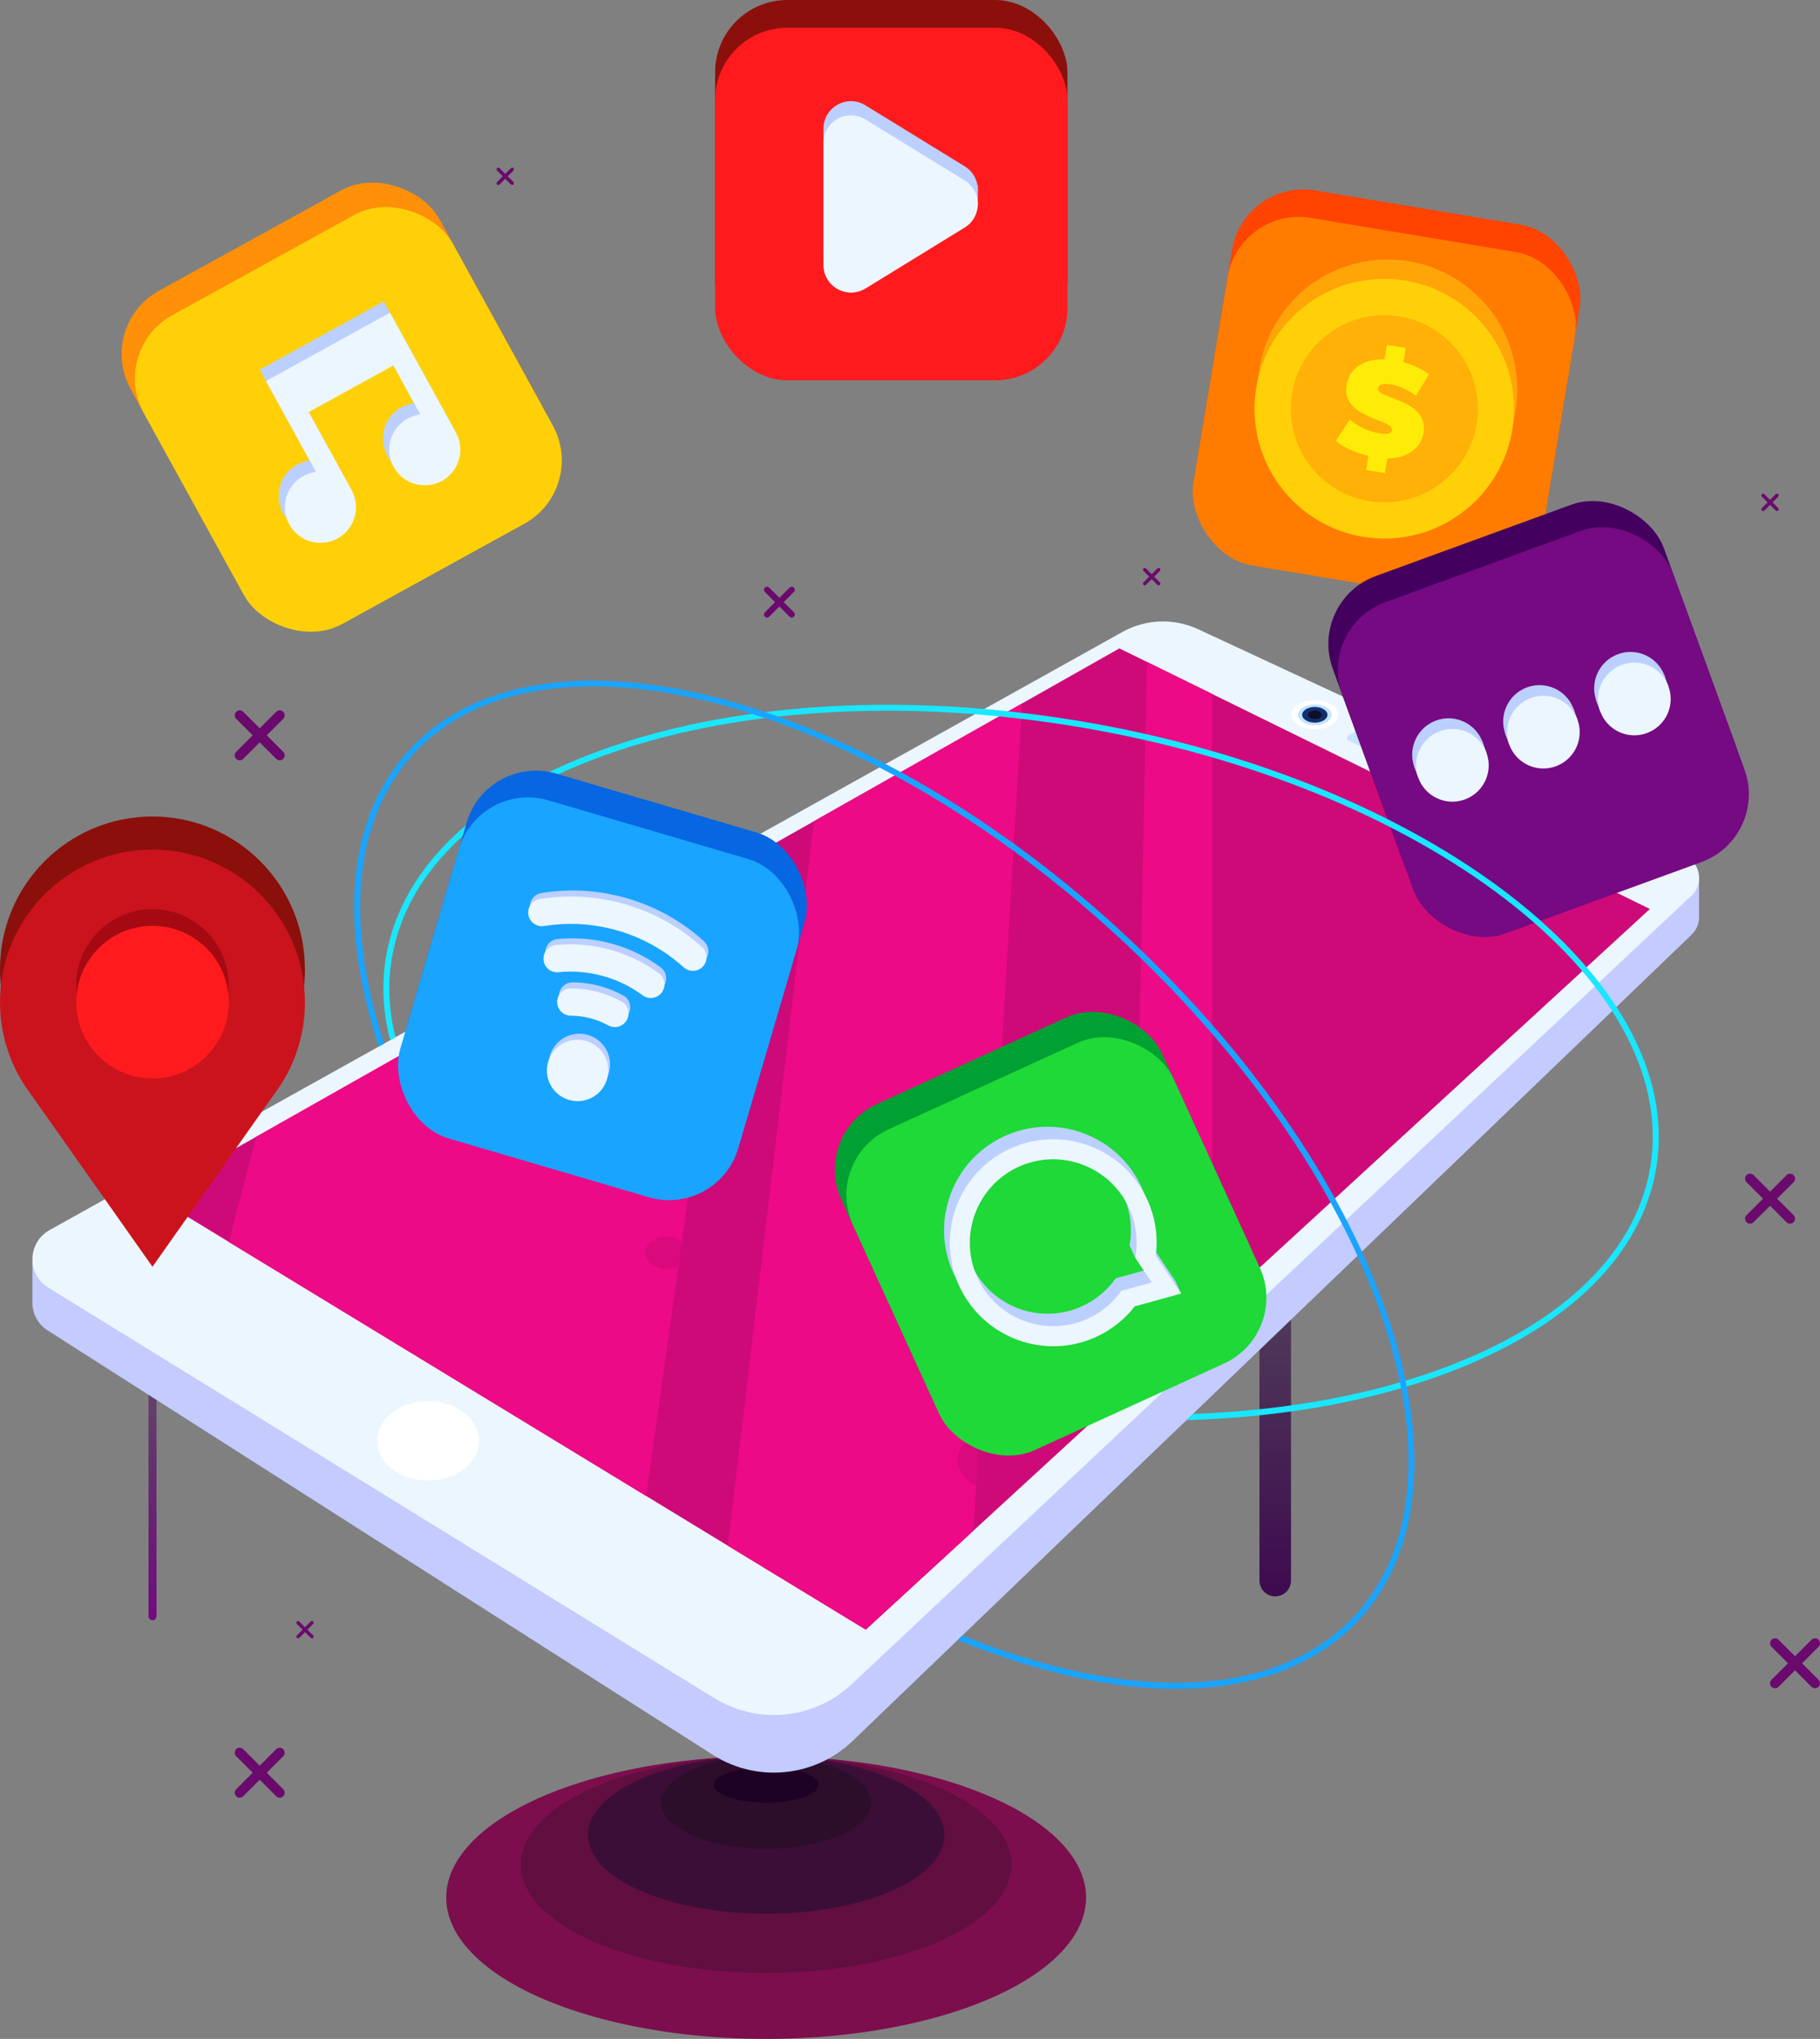 <?xml version="1.0" encoding="UTF-8"?>
<svg xmlns="http://www.w3.org/2000/svg" xmlns:xlink="http://www.w3.org/1999/xlink" viewBox="0 0 302.45 338.61">
  <rect x="0" y="0" width="302.45" height="338.61" fill="#808080" stroke="none"/>
  <defs>
    <style>
      .cls-1 {
        fill: #43005e;
      }

      .cls-2 {
        fill: #cb131d;
      }

      .cls-3 {
        fill: #fff;
      }

      .cls-4 {
        fill: #113072;
      }

      .cls-5 {
        fill: #3b0e37;
      }

      .cls-6 {
        fill: #ffd008;
      }

      .cls-7 {
        fill: #2c0e2b;
      }

      .cls-8 {
        fill: #6a0a6d;
      }

      .cls-9 {
        fill: #ff1b1d;
      }

      .cls-10 {
        fill: #8b100b;
      }

      .cls-11 {
        isolation: isolate;
      }

      .cls-12 {
        fill: #7c0e4d;
      }

      .cls-13 {
        fill: #610e40;
      }

      .cls-14 {
        fill: #ff7c00;
      }

      .cls-15 {
        fill: #ffeb08;
      }

      .cls-16 {
        fill: #bbd0ff;
      }

      .cls-17 {
        fill: #110f26;
      }

      .cls-18 {
        fill: #ffb108;
      }

      .cls-19 {
        fill: #1ed938;
      }

      .cls-20 {
        fill: #ff9008;
      }

      .cls-21 {
        fill: #a50a12;
      }

      .cls-22 {
        fill: #0766e1;
      }

      .cls-23 {
        fill: #ffa508;
      }

      .cls-24 {
        fill: #19e7ff;
      }

      .cls-25 {
        fill: #00a032;
      }

      .cls-26 {
        fill: #ed0a86;
      }

      .cls-27 {
        fill: #ff4300;
      }

      .cls-28 {
        fill: #1e0225;
      }

      .cls-29 {
        fill: url(#Degradado_sin_nombre_9);
      }

      .cls-30 {
        mix-blend-mode: multiply;
        opacity: .64;
      }

      .cls-30, .cls-31 {
        fill: #ce0a79;
      }

      .cls-32 {
        fill: #c3e3ff;
      }

      .cls-33 {
        fill: #c3cbff;
      }

      .cls-34 {
        fill: #19a4ff;
      }

      .cls-35 {
        fill: #ecf6ff;
      }

      .cls-36 {
        fill: url(#Degradado_sin_nombre_12);
      }

      .cls-37 {
        fill: #750a82;
      }
    </style>
    <linearGradient id="Degradado_sin_nombre_9" data-name="Degradado sin nombre 9" x1="211.92" y1="265.12" x2="211.92" y2="148.8" gradientUnits="userSpaceOnUse">
      <stop offset="0" stop-color="#3e0a4f"/>
      <stop offset="1" stop-color="#1b0a2b" stop-opacity="0"/>
    </linearGradient>
    <linearGradient id="Degradado_sin_nombre_12" data-name="Degradado sin nombre 12" x1="25.34" y1="269.08" x2="25.34" y2="190.12" gradientUnits="userSpaceOnUse">
      <stop offset="0" stop-color="#720a80"/>
      <stop offset="1" stop-color="#1b0a2b" stop-opacity="0"/>
    </linearGradient>
  </defs>
  <g class="cls-11">
    <g id="Capa_2" data-name="Capa 2">
      <g id="OBJECTS">
        <g>
          <path class="cls-29" d="m211.92,265.12h0c-1.44,0-2.62-1.18-2.62-2.62v-111.07c0-1.44,1.18-2.62,2.62-2.62h0c1.44,0,2.62,1.18,2.62,2.62v111.07c0,1.44-1.18,2.62-2.62,2.62Z"/>
          <path class="cls-36" d="m25.34,269.08h0c-.37,0-.66-.3-.66-.67v-77.63c0-.37.3-.67.66-.67h0c.37,0,.67.3.67.67v77.63c0,.37-.3.67-.67.67Z"/>
          <g>
            <ellipse class="cls-12" cx="127.32" cy="315.13" rx="53.17" ry="23.48"/>
            <ellipse class="cls-13" cx="127.32" cy="309.65" rx="40.77" ry="18"/>
            <ellipse class="cls-5" cx="127.32" cy="304.73" rx="29.62" ry="13.08"/>
            <ellipse class="cls-7" cx="127.32" cy="299.35" rx="17.44" ry="7.7"/>
            <ellipse class="cls-28" cx="127.32" cy="296.42" rx="8.72" ry="2.94"/>
            <g>
              <path class="cls-33" d="m282.35,152.09v-6.03l-4.19,1.7-79.04-36.75c-4.03-1.88-8.72-1.7-12.61.46L15.12,212.33l-1.2-1.47-8.54-1.37v6.71h0c-.03,1.84.84,3.71,2.63,4.81l110.68,70.57c7.26,4.47,16.62,3.53,22.85-2.31l139.53-134c.93-.88,1.34-2.05,1.28-3.18Z"/>
              <path class="cls-35" d="m281.07,148.76l-139.53,130.94c-6.22,5.84-15.58,6.78-22.85,2.31L8.02,213.84c-3.6-2.22-3.48-7.49.21-9.55l178.28-99.33c3.89-2.17,8.57-2.34,12.61-.46l80.89,37.61c2.61,1.21,3.17,4.68,1.07,6.65Z"/>
              <polygon class="cls-31" points="25.34 198.53 143.87 270.64 274.18 150.96 186.02 107.68 25.34 198.53"/>
              <g>
                <polygon class="cls-26" points="161.77 254.2 169.85 116.82 135.26 136.38 120.96 256.7 143.87 270.64 161.77 254.2"/>
                <path class="cls-30" d="m171.59,242.45c0,2.68-2.79,4.86-6.24,4.86s-6.24-2.17-6.24-4.86,2.79-4.86,6.24-4.86,6.24,2.17,6.24,4.86Z"/>
                <polygon class="cls-26" points="188.16 229.97 201.45 217.76 201.45 115.25 190.61 109.93 188.16 229.97"/>
                <polygon class="cls-26" points="38.03 206.26 107.37 248.44 122.09 143.83 42.59 188.78 38.03 206.26"/>
                <path class="cls-30" d="m114.19,208.07c0,1.5-1.56,2.71-3.48,2.71s-3.48-1.21-3.48-2.71,1.56-2.71,3.48-2.71,3.48,1.21,3.48,2.71Z"/>
                <path class="cls-30" d="m244.84,161.44c0,1.5-1.56,2.71-3.48,2.71s-3.48-1.21-3.48-2.71,1.56-2.71,3.48-2.71,3.48,1.21,3.48,2.71Z"/>
              </g>
              <ellipse class="cls-3" cx="71.14" cy="239.28" rx="8.46" ry="6.59"/>
              <path class="cls-3" d="m222.4,118.71c0,1.33-1.74,2.41-3.9,2.41s-3.9-1.08-3.9-2.41,1.74-2.41,3.9-2.41,3.9,1.08,3.9,2.41Z"/>
              <path class="cls-32" d="m221.28,118.71c0,.95-1.24,1.72-2.78,1.72s-2.78-.77-2.78-1.72,1.24-1.72,2.78-1.72,2.78.77,2.78,1.72Z"/>
              <path class="cls-4" d="m220.6,118.71c0,.72-.94,1.3-2.1,1.3s-2.1-.58-2.1-1.3.94-1.3,2.1-1.3,2.1.58,2.1,1.3Z"/>
              <path class="cls-17" d="m219.65,118.71c0,.39-.52.71-1.15.71s-1.15-.32-1.15-.71.52-.71,1.15-.71,1.15.32,1.15.71Z"/>
            </g>
            <path class="cls-32" d="m224.06,122.98l15.97,7.6c.58.28,1.26.22,1.79-.15l1.36-.95c.26-.18.23-.58-.06-.71l-16.2-7.5c-.49-.23-1.07-.19-1.53.09l-1.36.83c-.3.19-.28.63.04.78Z"/>
            <g>
              <path class="cls-10" d="m50.67,160.94c0-13.99-11.34-25.34-25.34-25.34S0,146.94,0,160.94c0,5.75,1.92,11.05,5.14,15.3h0s20.2,28.63,20.2,28.63l20.2-28.63h0c3.23-4.25,5.14-9.55,5.14-15.3Z"/>
              <path class="cls-2" d="m50.67,166.44c0-13.99-11.34-25.34-25.34-25.34S0,152.44,0,166.44c0,5.75,1.92,11.05,5.14,15.3h0s20.2,28.63,20.2,28.63l20.2-28.63h0c3.23-4.25,5.14-9.55,5.14-15.3Z"/>
              <circle class="cls-21" cx="25.34" cy="163.65" r="12.67"/>
              <circle class="cls-9" cx="25.34" cy="166.44" r="12.67" transform="translate(-114.84 73.2) rotate(-47.72)"/>
            </g>
            <g>
              <g>
                <rect class="cls-27" x="201.53" y="34.05" width="58.55" height="58.55" rx="12" ry="12" transform="translate(13.52 -37.02) rotate(9.45)"/>
                <rect class="cls-14" x="200.77" y="38.6" width="58.55" height="58.55" rx="12" ry="12" transform="translate(14.26 -36.83) rotate(9.45)"/>
              </g>
              <circle class="cls-23" cx="230.58" cy="64.65" r="21.56" transform="translate(-1.49 5.58) rotate(-1.38)"/>
              <circle class="cls-6" cx="230.04" cy="67.87" r="21.56" transform="translate(8.81 160.52) rotate(-39.16)"/>
              <circle class="cls-18" cx="230.04" cy="67.87" r="15.55" transform="translate(3.07 145.39) rotate(-35.29)"/>
              <path class="cls-15" d="m230.55,76.12l-.41,2.45-3.12-.52.39-2.34c-2.19-.5-4.23-1.45-5.42-2.49l2.31-3.52c1.32,1.11,3.17,1.98,4.87,2.26,1.48.25,2.06.03,2.15-.51.32-1.95-8.49-1.8-7.53-7.57.42-2.5,2.58-4.3,6.29-4.2l.4-2.41,3.12.52-.39,2.37c1.61.43,3.13,1.11,4.27,2.03l-2.2,3.52c-1.4-1.03-2.77-1.64-4.12-1.87-1.53-.25-2.09.11-2.17.64-.31,1.86,8.5,1.73,7.56,7.44-.4,2.39-2.47,4.18-5.99,4.21Z"/>
            </g>
            <g>
              <rect class="cls-1" x="225.62" y="87.98" width="58.55" height="58.55" rx="12" ry="12" transform="translate(-24.74 94.39) rotate(-20.03)"/>
              <rect class="cls-37" x="227.2" y="92.32" width="58.55" height="58.55" rx="12" ry="12" transform="translate(-26.13 95.19) rotate(-20.03)"/>
              <path class="cls-16" d="m238.65,119.66c-3.13,1.14-4.75,4.61-3.6,7.74,1.14,3.13,4.61,4.75,7.74,3.6,3.13-1.14,4.75-4.61,3.6-7.74-1.14-3.13-4.61-4.75-7.74-3.6Zm15.12-5.51c-3.13,1.14-4.75,4.61-3.6,7.74,1.14,3.13,4.61,4.75,7.74,3.6,3.13-1.14,4.75-4.61,3.6-7.74-1.14-3.13-4.61-4.75-7.74-3.6Zm15.12-5.51c-3.13,1.14-4.75,4.61-3.6,7.74,1.14,3.13,4.61,4.75,7.74,3.6,3.13-1.14,4.75-4.61,3.6-7.74-1.14-3.13-4.61-4.75-7.74-3.6Z"/>
              <rect class="cls-16" x="234.96" y="125.02" width="12.07" height="2.14" transform="translate(-28.61 90.16) rotate(-20.03)"/>
              <rect class="cls-16" x="250.07" y="119.51" width="12.07" height="2.14" transform="translate(-25.81 95) rotate(-20.03)"/>
              <rect class="cls-16" x="265.19" y="114" width="12.07" height="2.14" transform="translate(-23.01 99.85) rotate(-20.03)"/>
              <path class="cls-35" d="m239.29,121.43c-3.13,1.14-4.75,4.61-3.6,7.74,1.14,3.13,4.61,4.75,7.74,3.6,3.13-1.14,4.75-4.61,3.6-7.74-1.14-3.13-4.61-4.75-7.74-3.6Zm15.12-5.51c-3.13,1.14-4.75,4.61-3.6,7.74,1.14,3.13,4.61,4.75,7.74,3.6,3.13-1.14,4.75-4.61,3.6-7.74-1.14-3.13-4.61-4.75-7.74-3.6Zm15.12-5.51c-3.13,1.14-4.75,4.61-3.6,7.74,1.14,3.13,4.61,4.75,7.74,3.6,3.13-1.14,4.75-4.61,3.6-7.74-1.14-3.13-4.61-4.75-7.74-3.6Z"/>
            </g>
            <path class="cls-24" d="m179.09,119.7c-28.14-4.66-55.58-3.16-77.26,4.21-21.79,7.41-35.17,19.88-37.7,35.11-.75,4.56-.48,9.16.71,13.72l.88-.49c-1.09-4.35-1.33-8.73-.61-13.07,2.46-14.85,15.61-27.04,37.03-34.33,13.3-4.52,28.79-6.82,45.29-6.82,10.21,0,20.79.88,31.49,2.65,57.66,9.55,100.42,42.35,95.33,73.12-2.46,14.85-15.61,27.04-37.03,34.33-11.59,3.94-24.85,6.17-38.98,6.68l-1.09,1.04c14.65-.44,28.4-2.7,40.39-6.78,21.79-7.41,35.17-19.88,37.7-35.11,5.19-31.32-37.95-64.64-96.15-74.27Z"/>
            <path class="cls-34" d="m185.76,154.16c-43.6-39.74-96.48-52.98-117.86-29.52-10.05,11.02-11.76,28.43-4.95,49.17l.89-.5c-6.63-20.3-4.96-37.28,4.8-48,7-7.68,17.45-11.32,29.88-11.32,24.91,0,57.75,14.65,86.56,40.91,43.2,39.37,61.24,90.16,40.23,113.21-10.14,11.12-27.81,14.2-49.74,8.67-5.13-1.3-10.36-3.04-15.62-5.18l-.79.76c5.44,2.23,10.85,4.04,16.16,5.39,7.21,1.82,13.96,2.72,20.16,2.72,12.99,0,23.53-3.95,30.57-11.68,21.38-23.46,3.31-74.88-40.3-114.62Z"/>
            <g>
              <rect class="cls-10" x="118.84" width="58.55" height="58.55" rx="12" ry="12"/>
              <rect class="cls-9" x="118.84" y="4.61" width="58.55" height="58.55" rx="12" ry="12"/>
              <path class="cls-16" d="m143.82,45.57l16.49-10.13c2.92-1.79,2.92-6.03,0-7.82l-16.49-10.13c-3.06-1.88-6.98.32-6.98,3.91v20.25c0,3.59,3.93,5.78,6.98,3.91Z"/>
              <rect class="cls-16" x="160.85" y="30.79" width="1.65" height="3.24"/>
              <path class="cls-35" d="m143.82,47.92l16.49-10.13c2.92-1.79,2.92-6.03,0-7.82l-16.49-10.13c-3.06-1.88-6.98.32-6.98,3.91v20.25c0,3.59,3.93,5.78,6.98,3.91Z"/>
            </g>
            <g>
              <rect class="cls-25" x="144.37" y="173.49" width="58.55" height="58.55" rx="12" ry="12" transform="translate(-68.58 90.54) rotate(-24.56)"/>
              <rect class="cls-19" x="146.29" y="177.69" width="58.55" height="58.55" rx="12" ry="12" transform="translate(-70.15 91.72) rotate(-24.56)"/>
              <g>
                <path class="cls-16" d="m181.22,219.95c-8.62,3.94-18.84.13-22.78-8.49-3.94-8.62-.13-18.84,8.49-22.78,8.62-3.94,18.84-.13,22.78,8.49,1.33,2.92,1.82,6.13,1.41,9.3l4.21,6.29.95,2.08-8.65.04c-1.69,2.17-3.9,3.92-6.41,5.07Zm-12.91-28.24c-6.95,3.18-10.02,11.42-6.84,18.37,3.18,6.95,11.42,10.02,18.37,6.84,2.12-.97,3.97-2.47,5.36-4.34l.22-.29,5.02-1.38-1.78-2.01-.95-2.08.06-.41c.41-2.68.04-5.4-1.09-7.86-3.18-6.95-11.42-10.02-18.37-6.84Z"/>
                <path class="cls-35" d="m182.17,222.02c-8.62,3.94-18.84.13-22.78-8.49-3.94-8.62-.13-18.84,8.49-22.78,8.62-3.94,18.84-.13,22.78,8.49,1.33,2.92,1.82,6.13,1.41,9.3l4.21,6.29-7.7,2.12c-1.69,2.17-3.9,3.92-6.41,5.07Zm-12.91-28.24c-6.95,3.18-10.02,11.42-6.84,18.37,3.18,6.95,11.42,10.02,18.37,6.84,2.12-.97,3.97-2.47,5.36-4.34l.22-.29,5.02-1.38-2.73-4.09.06-.41c.41-2.68.04-5.4-1.09-7.86-3.18-6.95-11.42-10.02-18.37-6.84Z"/>
              </g>
            </g>
            <g>
              <rect class="cls-22" x="71.5" y="132.16" width="58.55" height="58.55" rx="12" ry="12" transform="translate(49.55 -21.85) rotate(16.36)"/>
              <rect class="cls-34" x="70.2" y="136.59" width="58.55" height="58.55" rx="12" ry="12" transform="translate(50.74 -21.3) rotate(16.36)"/>
              <path class="cls-16" d="m97.48,171.82c-2.74-.67-5.49,1.01-6.16,3.75-.67,2.74,1.01,5.49,3.75,6.16,2.74.67,5.49-1.01,6.16-3.75.67-2.74-1.01-5.49-3.75-6.16Zm6.09-6.49c-2.54-1.42-5.49-2.19-8.42-2.19-1.25,0-2.27,1.01-2.27,2.27,0,1.25,1.01,2.26,2.27,2.27,2.16,0,4.34.57,6.21,1.61.18.1.37.18.57.22.97.24,2.01-.19,2.51-1.1.61-1.09.22-2.48-.87-3.09Zm6.23-4.67c-4.89-3.63-11.11-5.33-17.16-4.71-1.25.13-2.15,1.24-2.02,2.49.13,1.25,1.25,2.15,2.49,2.02,4.92-.51,10,.88,13.98,3.84.25.19.53.31.81.38.86.21,1.8-.1,2.36-.85.75-1.01.54-2.43-.47-3.17Zm7.16-4.37c-3.98-3.61-8.86-6.19-14.11-7.47-4.26-1.04-8.59-1.21-12.88-.51-1.24.2-2.08,1.37-1.88,2.6.2,1.23,1.37,2.07,2.6,1.88,3.69-.6,7.42-.45,11.08.44,4.52,1.1,8.72,3.32,12.14,6.42.29.26.63.44.99.52.78.19,1.64-.04,2.22-.68.84-.93.77-2.36-.16-3.2Z"/>
              <path class="cls-35" d="m97.19,172.82c-2.74-.67-5.49,1.01-6.16,3.75-.67,2.74,1.01,5.49,3.75,6.16,2.74.67,5.49-1.01,6.16-3.75.67-2.74-1.01-5.49-3.75-6.16Zm6.09-6.49c-2.54-1.42-5.49-2.19-8.42-2.19-1.25,0-2.27,1.01-2.27,2.27,0,1.25,1.01,2.26,2.27,2.27,2.16,0,4.34.57,6.21,1.61.18.1.37.18.57.22.97.23,2.01-.19,2.52-1.1.61-1.09.22-2.48-.87-3.09Zm6.23-4.67c-4.89-3.63-11.11-5.33-17.16-4.71-1.25.13-2.15,1.24-2.02,2.49.13,1.25,1.25,2.15,2.49,2.02,4.92-.51,10,.88,13.98,3.84.25.19.53.31.81.38.86.21,1.8-.1,2.36-.85.75-1.01.54-2.43-.47-3.17Zm7.16-4.37c-3.98-3.61-8.86-6.19-14.11-7.47-4.26-1.04-8.59-1.21-12.88-.51-1.24.2-2.08,1.37-1.88,2.6.2,1.23,1.37,2.07,2.6,1.88,3.69-.6,7.42-.45,11.08.44,4.52,1.1,8.72,3.32,12.14,6.42.29.26.63.44.99.52.78.19,1.64-.04,2.22-.68.84-.93.77-2.36-.16-3.2Z"/>
            </g>
            <g>
              <rect class="cls-20" x="26.4" y="36.32" width="58.55" height="58.55" rx="12" ry="12" transform="translate(-24.73 34.98) rotate(-28.83)"/>
              <rect class="cls-6" x="28.62" y="40.37" width="58.55" height="58.55" rx="12" ry="12" transform="translate(-26.41 36.56) rotate(-28.83)"/>
              <path class="cls-16" d="m43.16,61.41l2.43,4.41,1.4,2.54,4.48,8.14c-.72.09-1.44.31-2.11.68-2.86,1.58-3.9,5.17-2.33,8.03,1.58,2.86,5.17,3.9,8.03,2.33,2.86-1.58,3.9-5.17,2.33-8.03l-7.13-12.96,14.07-7.74,4.48,8.14c-.72.09-1.44.31-2.11.68-2.86,1.58-3.9,5.17-2.33,8.03,1.58,2.86,5.17,3.9,8.03,2.33,2.86-1.58,3.9-5.17,2.33-8.03l-7.13-12.96-1.4-2.54-2.43-4.41-20.61,11.35Z"/>
              <path class="cls-35" d="m44.2,63.29l2.43,4.41,1.4,2.54,4.48,8.14c-.72.09-1.44.31-2.11.68-2.86,1.58-3.9,5.17-2.33,8.03,1.58,2.86,5.17,3.9,8.03,2.33,2.86-1.58,3.9-5.17,2.33-8.03l-7.13-12.96,14.07-7.74,4.48,8.14c-.72.09-1.44.31-2.11.68-2.86,1.58-3.9,5.17-2.33,8.03,1.58,2.86,5.17,3.9,8.03,2.33,2.86-1.58,3.9-5.17,2.33-8.03l-7.13-12.96-1.4-2.54-2.43-4.41-20.61,11.35Z"/>
            </g>
          </g>
          <path class="cls-8" d="m131.21,97.59l-1.69,1.69-1.69-1.69c-.2-.2-.52-.2-.72,0h0c-.2.2-.2.52,0,.72l1.69,1.69-1.69,1.69c-.2.2-.2.52,0,.72s.52.2.72,0l1.69-1.69,1.69,1.69c.2.2.52.2.72,0h0c.2-.2.2-.52,0-.72l-1.69-1.69,1.69-1.69c.2-.2.2-.52,0-.72-.2-.2-.52-.2-.72,0Z"/>
          <path class="cls-8" d="m296.89,195.16l-2.74,2.74-2.74-2.74c-.32-.32-.85-.32-1.17,0h0c-.32.32-.32.85,0,1.17l2.74,2.74-2.74,2.74c-.32.32-.32.85,0,1.17.32.32.85.32,1.17,0l2.74-2.74,2.74,2.74c.32.32.85.32,1.17,0h0c.32-.32.32-.85,0-1.17l-2.74-2.74,2.74-2.74c.32-.32.32-.85,0-1.17-.32-.32-.85-.32-1.17,0Z"/>
          <path class="cls-8" d="m301.04,272.32l-2.74,2.74-2.74-2.74c-.32-.32-.85-.32-1.17,0h0c-.32.32-.32.85,0,1.17l2.74,2.74-2.74,2.74c-.32.32-.32.85,0,1.17.32.32.85.32,1.17,0l2.74-2.74,2.74,2.74c.32.32.85.32,1.17,0h0c.32-.32.32-.85,0-1.17l-2.74-2.74,2.74-2.74c.32-.32.32-.85,0-1.17s-.85-.32-1.17,0Z"/>
          <path class="cls-8" d="m45.9,290.49l-2.74,2.74-2.74-2.74c-.32-.32-.85-.32-1.17,0h0c-.32.32-.32.85,0,1.17l2.74,2.74-2.74,2.74c-.32.32-.32.85,0,1.17.32.32.85.32,1.17,0l2.74-2.74,2.74,2.74c.32.32.85.32,1.17,0h0c.32-.32.32-.85,0-1.17l-2.74-2.74,2.74-2.74c.32-.32.32-.85,0-1.17-.32-.32-.85-.32-1.17,0Z"/>
          <path class="cls-8" d="m45.9,118.21l-2.74,2.74-2.74-2.74c-.32-.32-.85-.32-1.17,0h0c-.32.32-.32.85,0,1.17l2.74,2.74-2.74,2.74c-.32.32-.32.85,0,1.17.32.32.85.32,1.17,0l2.74-2.74,2.74,2.74c.32.32.85.32,1.17,0h0c.32-.32.32-.85,0-1.17l-2.74-2.74,2.74-2.74c.32-.32.32-.85,0-1.17-.32-.32-.85-.32-1.17,0Z"/>
          <path class="cls-8" d="m295.1,82.07l-.95.95-.95-.95c-.11-.11-.29-.11-.41,0h0c-.11.11-.11.29,0,.41l.95.95-.95.95c-.11.11-.11.29,0,.41.11.11.29.11.41,0l.95-.95.95.95c.11.11.29.11.41,0h0c.11-.11.11-.29,0-.41l-.95-.95.95-.95c.11-.11.11-.29,0-.41-.11-.11-.29-.11-.41,0Z"/>
          <path class="cls-8" d="m51.63,269.29l-.95.95-.95-.95c-.11-.11-.29-.11-.4,0h0c-.11.11-.11.29,0,.41l.95.95-.95.95c-.11.11-.11.29,0,.4s.29.11.41,0l.95-.95.95.95c.11.11.29.11.4,0h0c.11-.11.11-.29,0-.41l-.95-.95.95-.95c.11-.11.11-.29,0-.41-.11-.11-.29-.11-.41,0Z"/>
          <path class="cls-8" d="m84.91,27.92l-.95.95-.95-.95c-.11-.11-.29-.11-.41,0h0c-.11.11-.11.29,0,.41l.95.95-.95.95c-.11.11-.11.29,0,.41s.29.11.41,0l.95-.95.95.95c.11.11.29.11.41,0h0c.11-.11.11-.29,0-.41l-.95-.95.95-.95c.11-.11.11-.29,0-.41-.11-.11-.29-.11-.41,0Z"/>
          <path class="cls-8" d="m192.34,94.41l-.95.95-.95-.95c-.11-.11-.29-.11-.41,0h0c-.11.11-.11.29,0,.41l.95.95-.95.95c-.11.11-.11.29,0,.41.11.11.29.11.41,0l.95-.95.95.95c.11.11.29.11.41,0h0c.11-.11.11-.29,0-.41l-.95-.95.95-.95c.11-.11.11-.29,0-.41s-.29-.11-.41,0Z"/>
        </g>
      </g>
    </g>
  </g>
</svg>